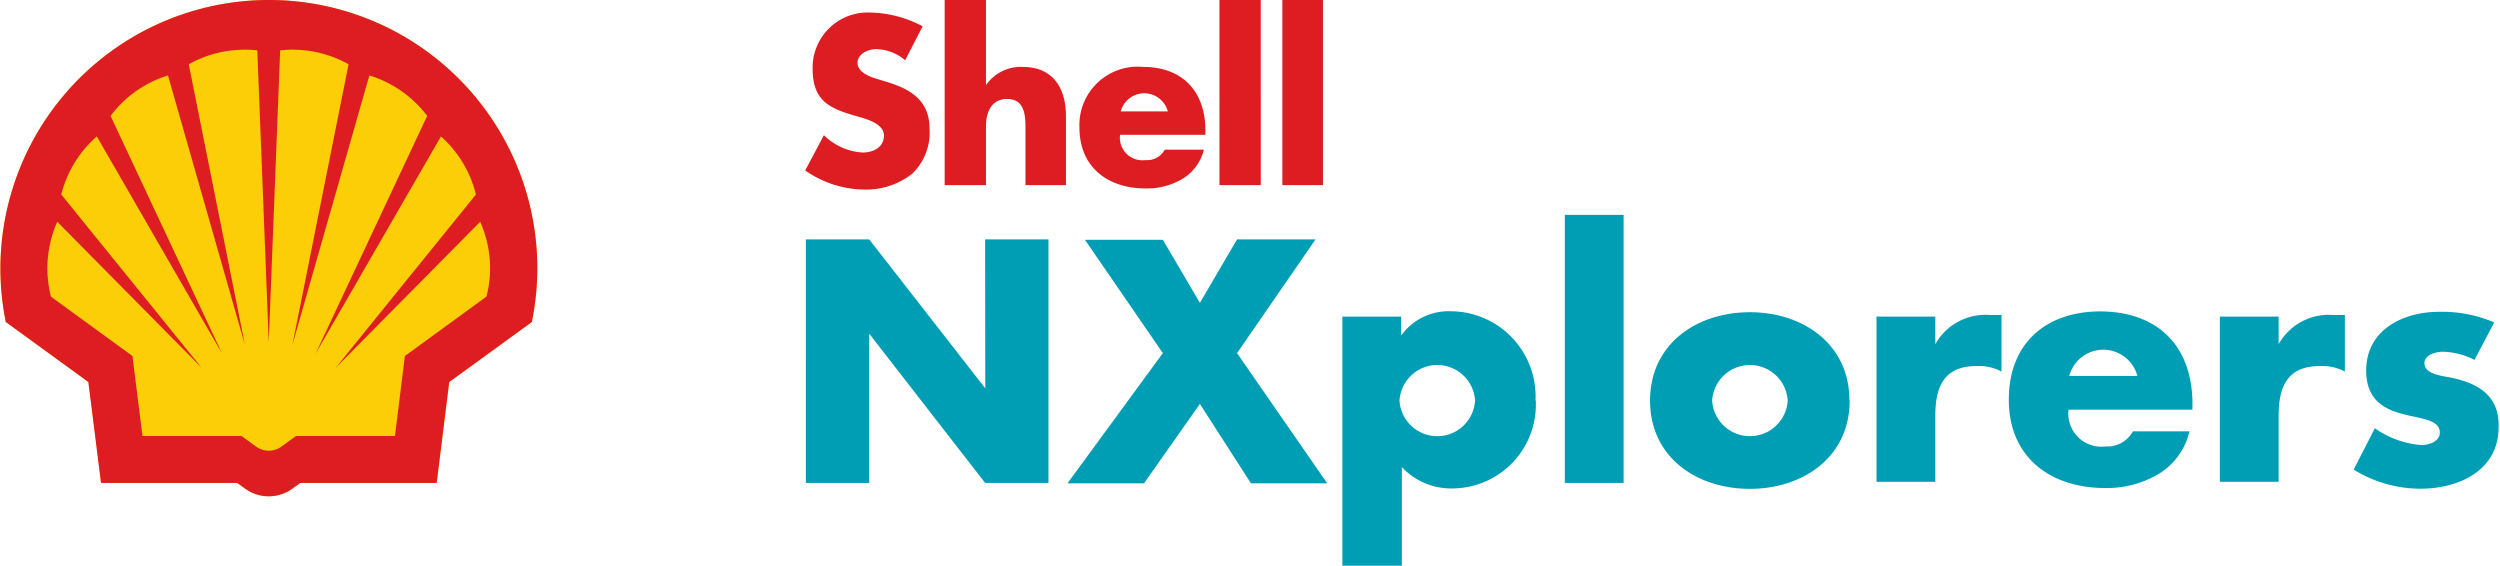 <svg xmlns="http://www.w3.org/2000/svg" width="64.04mm" height="14.49mm" viewBox="0 0 181.54 41.09">
  <title>nxplorers-brand</title>
  <path d="M67.49,9.33a4.14,4.14,0,0,1-1.26,3.29,5.38,5.38,0,0,1-3.47,1.15,7.6,7.6,0,0,1-4.3-1.39l1.36-2.56a4.36,4.36,0,0,0,2.82,1.26c.75,0,1.54-.37,1.54-1.23s-1.24-1.2-1.92-1.39C60.26,7.89,59,7.37,59,5A4,4,0,0,1,63.16.91a8.47,8.47,0,0,1,3.83,1L65.72,4.38a3.31,3.31,0,0,0-2.1-.81c-.59,0-1.36.34-1.36,1s.85,1,1.41,1.16l.81.25C66.18,6.5,67.49,7.36,67.49,9.33Zm6.76-4.47a3.07,3.07,0,0,0-2.66,1.33h0V0h-3V13.45h3V9.19c0-1,.37-2,1.54-2s1.33,1,1.33,2v4.26h2.94V8.36C77.37,6.25,76.35,4.86,74.25,4.86ZM87.53,9.48v.31h-6.2a1.64,1.64,0,0,0,1.84,1.84,1.46,1.46,0,0,0,1.41-.76h2.84A3.42,3.42,0,0,1,85.85,13a5.08,5.08,0,0,1-2.66.69c-2.75,0-4.81-1.55-4.81-4.42A4.24,4.24,0,0,1,83,4.86C85.86,4.86,87.53,6.64,87.53,9.48ZM84.8,8.09a1.77,1.77,0,0,0-3.42,0Zm3.75,5.36h3V0h-3ZM93.12,0V13.45h2.95V0Z" fill="#dd1d21"></path>
  <path d="M71.53,17.39h4.6V35.08h-4.6L63.11,24.24h0V35.08h-4.6V17.39h4.6l8.43,10.82h0Zm24,0H89.83L87.13,22l-2.69-4.58H78.78l5.66,8.23-6.93,9.46h5.56l4.06-5.77,3.71,5.77h5.54l-6.55-9.46Zm16,11.71a6.09,6.09,0,0,1-6,6.38,4.91,4.91,0,0,1-3.73-1.55v7.16H97.48V23h4.27v1.37h0a4.26,4.26,0,0,1,3.63-1.76A6.19,6.19,0,0,1,111.51,29.1Zm-4.41,0a2.75,2.75,0,0,0-5.49,0,2.75,2.75,0,0,0,5.49,0Zm6.52-13.46V35.08h4.27V15.61h-4.27Zm20.69,13.46c0,4.09-3.37,6.41-7.25,6.41s-7.25-2.3-7.25-6.41,3.38-6.42,7.25-6.42S134.31,25,134.31,29.07Zm-4.5,0a2.75,2.75,0,0,0-5.49,0,2.75,2.75,0,0,0,5.49,0ZM140.55,25h0V23h-4.27v12h4.27V30.22c0-2.06.58-3.63,3-3.63a3.46,3.46,0,0,1,1.81.4V22.88h-.82A4.19,4.19,0,0,0,140.55,25Zm18.68,4.31v.45h-9a2.4,2.4,0,0,0,2.68,2.67,2.13,2.13,0,0,0,2-1.1h4.1a4.88,4.88,0,0,1-2.27,3.12,7.36,7.36,0,0,1-3.85,1c-4,0-7-2.25-7-6.41s2.75-6.42,6.67-6.42C156.81,22.65,159.23,25.23,159.23,29.33Zm-4-2a2.56,2.56,0,0,0-4.95,0ZM165.49,25h0V23h-4.27v12h4.27V30.22c0-2.06.58-3.63,3-3.63a3.46,3.46,0,0,1,1.81.4V22.88h-.82A4.19,4.19,0,0,0,165.49,25ZM178,27.43c-.58-.12-1.92-.23-1.92-1.05,0-.61.84-.83,1.34-.83a5.38,5.38,0,0,1,2.3.59l1.43-2.72a9.66,9.66,0,0,0-4-.77c-2.63,0-5.3,1.31-5.3,4.27,0,2.15,1.34,2.81,2.67,3.16s2.68.4,2.68,1.34c0,.66-.8.91-1.34.91a6.8,6.8,0,0,1-3.38-1.22l-1.54,3a9.23,9.23,0,0,0,4.85,1.39c2.79,0,5.68-1.32,5.68-4.48C181.54,28.77,180,27.83,178,27.43Z" fill="#009eb4"></path>
  <path d="M17.2,35.08H7.31l-.92-7.33-6-4.36A19.51,19.51,0,0,1,19.49,0,19.5,19.5,0,0,1,39,19.49a19.7,19.7,0,0,1-.4,3.9l-6,4.36-.91,7.33H21.78l-.57.41a2.92,2.92,0,0,1-3.44,0Z" fill="#fbce07"></path>
  <path d="M17.2,35.08H7.31l-.92-7.33-6-4.36A19.51,19.51,0,0,1,19.49,0,19.5,19.5,0,0,1,39,19.49a19.7,19.7,0,0,1-.4,3.9l-6,4.36-.91,7.33H21.78l-.57.41a2.92,2.92,0,0,1-3.44,0Zm.31-3.41H10.32l-.73-5.81L3.67,21.55a8.43,8.43,0,0,1-.26-2.06,8.34,8.34,0,0,1,.72-3.38l10.48,10.6L4.42,14.13A8.29,8.29,0,0,1,7,9.91L16.1,25.68,8,8.42a8.26,8.26,0,0,1,4.17-2.94l5.59,19.57L13.68,4.67a8.32,8.32,0,0,1,4.07-1.06,6.94,6.94,0,0,1,.91.05l.83,21.19.83-21.19a6.79,6.79,0,0,1,.9-.05,8.27,8.27,0,0,1,4.07,1.06L21.21,25.05,26.8,5.48A8.31,8.31,0,0,1,31,8.42l-8.1,17.26L32,9.91a8.28,8.28,0,0,1,2.54,4.22L24.36,26.71l10.49-10.6a8.34,8.34,0,0,1,.72,3.38,8,8,0,0,1-.27,2.06l-5.92,4.31-.72,5.81H21.47l-1.06.77a1.56,1.56,0,0,1-1.84,0Z" fill="#dd1d21" fill-rule="evenodd"></path>
</svg>
